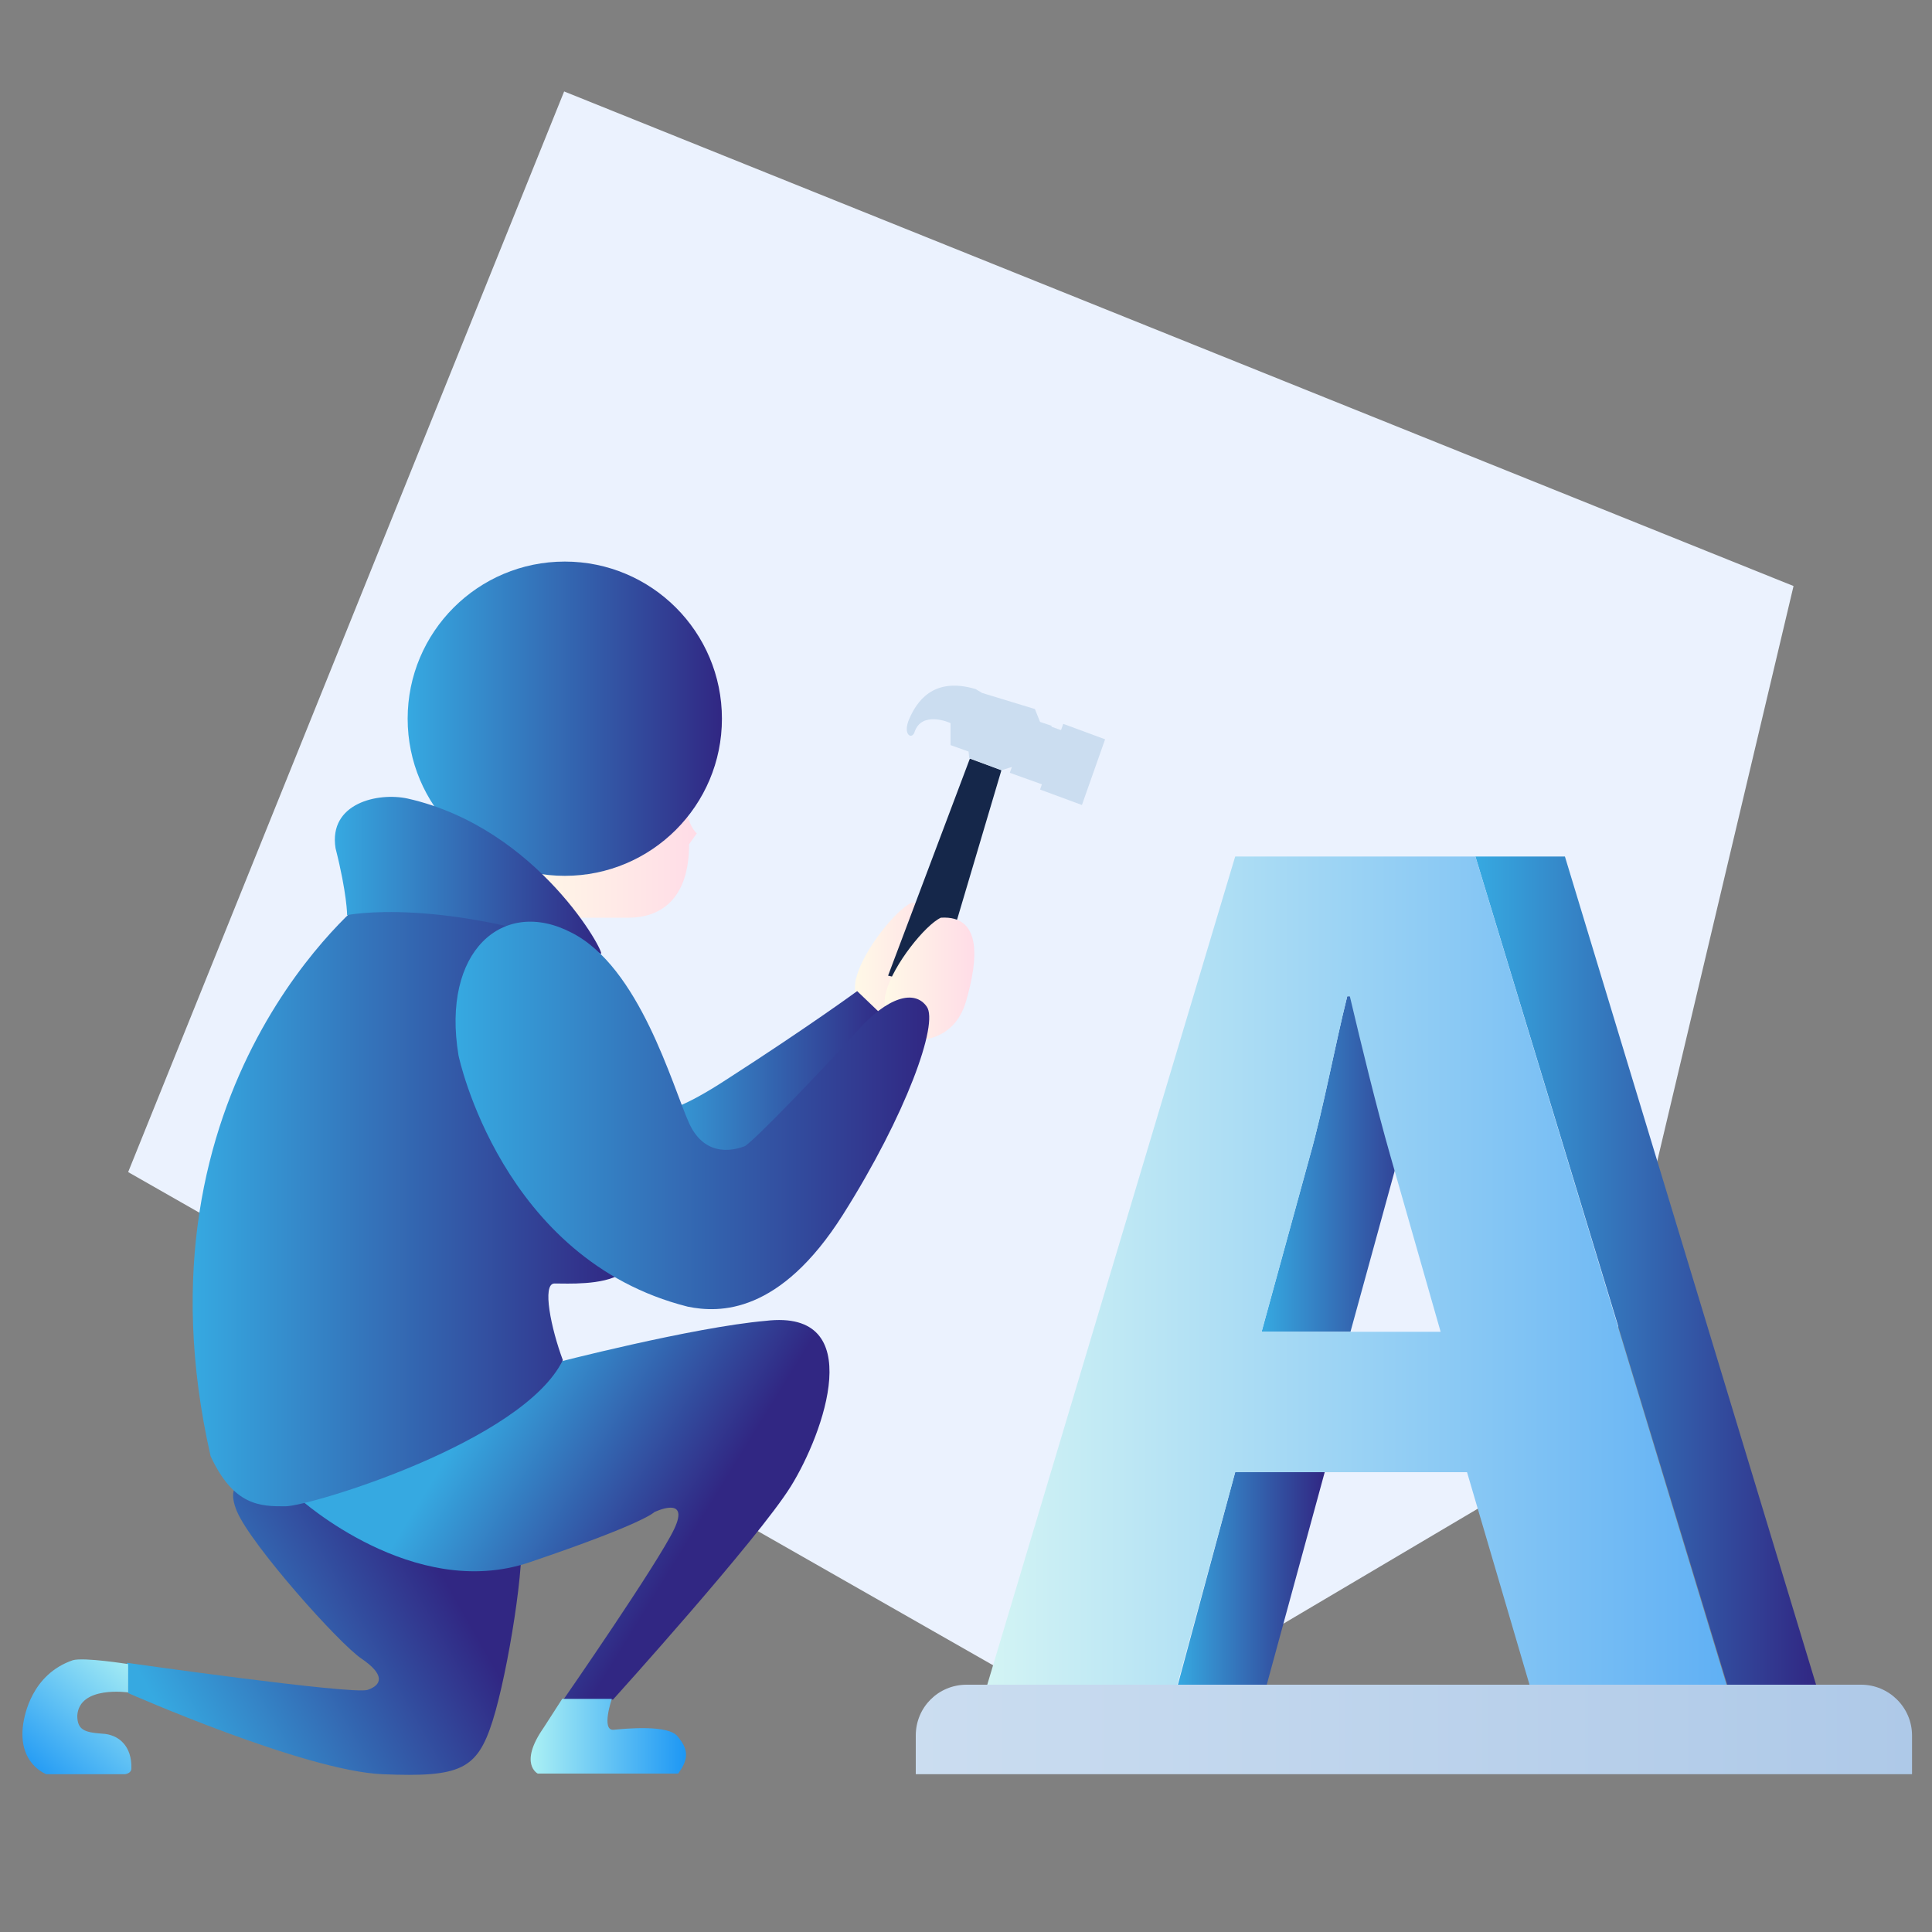 <?xml version="1.0" encoding="utf-8"?>
<!-- Generator: Adobe Illustrator 18.0.0, SVG Export Plug-In . SVG Version: 6.00 Build 0)  -->
<!DOCTYPE svg PUBLIC "-//W3C//DTD SVG 1.1//EN" "http://www.w3.org/Graphics/SVG/1.1/DTD/svg11.dtd">
<svg version="1.1" id="Camada_1" xmlns="http://www.w3.org/2000/svg" xmlns:xlink="http://www.w3.org/1999/xlink" x="0px" y="0px"
	 viewBox="0 0 300 300" enable-background="new 0 0 300 300" xml:space="preserve">
<rect x="0" y="0" width="300" height="300" fill="#808080" stroke="none"/>
<polygon fill="#EBF2FE" points="171.6,268.5 19.9,182 87.6,14.2 278.5,91 247,223.9 "/>
<circle fill="#EBF2FE" cx="399.4" cy="-173.3" r="124"/>
<path fill="none" stroke="#FFFFFF" stroke-width="1.435" stroke-miterlimit="10" d="M-229.7,263.5"/>
<path fill="none" stroke="#FFFFFF" stroke-width="1.435" stroke-miterlimit="10" d="M-171.5,263.5"/>
<path fill="none" stroke="#FFFFFF" stroke-width="1.435" stroke-miterlimit="10" d="M-229.7,270.1"/>
<path fill="none" stroke="#FFFFFF" stroke-width="1.435" stroke-miterlimit="10" d="M-171.5,270.1"/>
<path fill="none" stroke="#FFFFFF" stroke-width="1.435" stroke-miterlimit="10" d="M-229.7,276.7"/>
<path fill="none" stroke="#FFFFFF" stroke-width="1.435" stroke-miterlimit="10" d="M-171.5,276.7"/>
<ellipse fill="#EBF2FE" cx="-256.3" cy="137.3" rx="122" ry="123.8"/>
<g>
	<g>
		<defs>
			<ellipse id="SVGID_1_" cx="-256.3" cy="138" rx="119.4" ry="121.2"/>
		</defs>
		<clipPath id="SVGID_2_">
			<use xlink:href="#SVGID_1_"  overflow="visible"/>
		</clipPath>
		<g clip-path="url(#SVGID_2_)">
			
				<linearGradient id="SVGID_3_" gradientUnits="userSpaceOnUse" x1="3241.96" y1="-105.772" x2="3289.092" y2="-105.772" gradientTransform="matrix(-0.375 0 0 -0.375 1044.915 112.5)">
				<stop  offset="0" style="stop-color:#FFF9E7"/>
				<stop  offset="1" style="stop-color:#FFDCE7"/>
			</linearGradient>
			<path fill="url(#SVGID_3_)" d="M-179.8,163.4c0,0,7.4,0.7,9-9.6c0-3.6-1.3-10-6.6-8.2c-1.3,0.5-1.3,0.5-1.3,0.5s1.2-5.1,0.4-5.4
				c-0.8-0.3-1.7-0.6-3,1.5c-1.3,2.1-4.9,8.1-5.4,8.9c-0.6,0.8-1.9,4.2-1.8,7.5C-188.3,162-184.9,165.1-179.8,163.4z"/>
			
				<linearGradient id="SVGID_4_" gradientUnits="userSpaceOnUse" x1="3515.046" y1="-0.9" x2="3572.84" y2="-0.9" gradientTransform="matrix(-0.375 0 0 -0.375 1044.915 112.5)">
				<stop  offset="0" style="stop-color:#FFF9E7"/>
				<stop  offset="1" style="stop-color:#FFDCE7"/>
			</linearGradient>
			<path fill="url(#SVGID_4_)" d="M-294.9,112.2c0,0,13.3-6,14.3-15.6c3.2,6.4,3.2,6.4,3.2,6.4s3.6,16.3,4.2,16.5
				c0.5,0.2-5,9.6-5,9.6L-294.9,112.2z"/>
			
				<linearGradient id="SVGID_5_" gradientUnits="userSpaceOnUse" x1="3378.715" y1="-149.617" x2="3634.122" y2="-149.617" gradientTransform="matrix(-0.375 0 0 -0.375 1044.915 112.5)">
				<stop  offset="0" style="stop-color:#36A9E1"/>
				<stop  offset="1" style="stop-color:#312783"/>
			</linearGradient>
			<path fill="url(#SVGID_5_)" d="M-274.7,127.1c0,0-8.4-9.8-9.8-15.9c-1.2-4.2,0-6.8,0-6.8s-20.6,6.8-32,41.8
				c-5.5,20.2,7,71.5,10.2,77.6c10,3.7,36.9,13.7,79.7,6.5c9.8-19.9,4.6-93.6-25.8-109.2C-257.2,125.9-260.8,130.5-274.7,127.1z"/>
			
				<linearGradient id="SVGID_6_" gradientUnits="userSpaceOnUse" x1="3485.552" y1="-445.761" x2="3609.24" y2="-445.761" gradientTransform="matrix(-0.375 0 0 -0.375 1044.915 112.5)">
				<stop  offset="0" style="stop-color:#36A9E1"/>
				<stop  offset="1" style="stop-color:#312783"/>
			</linearGradient>
			<path fill="url(#SVGID_6_)" d="M-291.9,300.8c0,0-3.4-51-12.4-66.1c-2-10.8-4.2-17.3-4.2-17.3s16.5,10.1,35.2,10.1
				c6.5,13.9,27,38.2-12.6,113.1c-4.9,2.9-7.8,0-7.8,0S-291.3,309-291.9,300.8z"/>
			
				<linearGradient id="SVGID_7_" gradientUnits="userSpaceOnUse" x1="3379.37" y1="-150.606" x2="3502.779" y2="-150.606" gradientTransform="matrix(-0.371 5.572500e-02 -5.572500e-02 -0.371 1027.604 29.905)">
				<stop  offset="0" style="stop-color:#36A9E1"/>
				<stop  offset="1" style="stop-color:#312783"/>
			</linearGradient>
			<path fill="url(#SVGID_7_)" d="M-243.6,299.4c0,0-10.8-49.9-21.9-63.5c-3.5-10.4-6.7-16.5-6.7-16.5s17.7,7.5,36.3,4.7
				c8.5,12.8,32.3,33.7,4.1,113.8c-4.4,3.6-7.8,1.2-7.8,1.2S-241.7,307.4-243.6,299.4z"/>
			
				<linearGradient id="SVGID_8_" gradientUnits="userSpaceOnUse" x1="3491.53" y1="77.034" x2="3607.226" y2="63.946" gradientTransform="matrix(-0.375 0 0 -0.375 1044.915 112.5)">
				<stop  offset="0" style="stop-color:#36A9E1"/>
				<stop  offset="1" style="stop-color:#312783"/>
			</linearGradient>
			<path fill="url(#SVGID_8_)" d="M-280.6,100c0,0-0.9-2.6-5-7.7c-4.1-5.1-9.4-7.5-4-13.8c5.4-6.3,18.6-14,32.8-2.2
				c1.3,1.4,1.1,8.5-4.1,8.4C-266.1,84.4-278.2,82.5-280.6,100z"/>
			
				<linearGradient id="SVGID_9_" gradientUnits="userSpaceOnUse" x1="3465.067" y1="70.814" x2="3545.04" y2="70.814" gradientTransform="matrix(-0.375 0 0 -0.375 1044.915 112.5)">
				<stop  offset="0" style="stop-color:#ABF0F4"/>
				<stop  offset="1" style="stop-color:#1D97F4"/>
			</linearGradient>
			<path fill="url(#SVGID_9_)" d="M-258.1,95.6c0,0,7.2-13.5,1.3-21.4c-4.1-3.3-6.2-3.3-6.2-3.3s-21-4.1-21.5,24.7
				c2.1,3.2,2.8,4.4,2.8,4.4S-266.1,104.9-258.1,95.6z"/>
			
				<linearGradient id="SVGID_10_" gradientUnits="userSpaceOnUse" x1="3269.939" y1="-105.842" x2="3443.44" y2="-105.842" gradientTransform="matrix(-0.375 0 0 -0.375 1044.915 112.5)">
				<stop  offset="0" style="stop-color:#36A9E1"/>
				<stop  offset="1" style="stop-color:#312783"/>
			</linearGradient>
			<path fill="url(#SVGID_10_)" d="M-187.8,154.5c0,0-19.1,12.6-40.3-11.4c-3.2-4.5-8.9-16.7-18.3-19.4c2.7,9,12.7,43.9,11.5,54.1
				c0,6,31.8,3.4,53.6-14.4C-181.3,163.4-188.3,164.7-187.8,154.5z"/>
			
				<linearGradient id="SVGID_11_" gradientUnits="userSpaceOnUse" x1="3512.04" y1="-132.573" x2="3652.797" y2="-132.573" gradientTransform="matrix(-0.375 0 0 -0.375 1044.915 112.5)">
				<stop  offset="0" style="stop-color:#36A9E1"/>
				<stop  offset="1" style="stop-color:#312783"/>
			</linearGradient>
			<path fill="url(#SVGID_11_)" d="M-273.3,171.4c0,0-10.9,29.6-29.1,32.7c-18.3,3-21.9-0.8-22.4-10.4c-0.5-9.6,0-45.8,16.1-68.3
				c6.2-6.4,22-11.9,26.9,7.4c0,0,2.7,10.5-3.4,19.5c-6.1,9-12.1,20.1-12.1,20.1s9.9-13.6,12-15.4c5.4-4.8,13.2-3.6,13.2-3.6
				S-284.4,162.9-273.3,171.4z"/>
			
				<linearGradient id="SVGID_12_" gradientUnits="userSpaceOnUse" x1="3477.34" y1="45.25" x2="3528.46" y2="45.25" gradientTransform="matrix(-0.375 0 0 -0.375 1044.915 112.5)">
				<stop  offset="0" style="stop-color:#FFF9E7"/>
				<stop  offset="1" style="stop-color:#FFDCE7"/>
			</linearGradient>
			<path fill="url(#SVGID_12_)" d="M-259.1,87.5c0,0-0.6,10.9,0,13.9c-10.1,4-14,4.1-14,4.1l-4.9-4.2c0,0-0.9-7.2,0.3-10.5
				c1.3-3.3,3.9-5.2,3.9-5.2S-268.5,88.4-259.1,87.5z"/>
			
				<linearGradient id="SVGID_13_" gradientUnits="userSpaceOnUse" x1="3462.596" y1="64.875" x2="3533.04" y2="64.875" gradientTransform="matrix(-0.375 0 0 -0.375 1044.915 112.5)">
				<stop  offset="0" style="stop-color:#36A9E1"/>
				<stop  offset="1" style="stop-color:#312783"/>
			</linearGradient>
			<path fill="url(#SVGID_13_)" d="M-257.6,87.5c0,0,4.6-1.6,4-6.1c-0.6-4.5-4-5.3-8.1-5s-17.7,5.3-18.2,23.6c1-2.6,1.7-7.4,3.4-9.2
				c1.8-1.8,2.6-4.9,2.7-5.7C-272.4,85.6-269.3,90.7-257.6,87.5z"/>
			
				<linearGradient id="SVGID_14_" gradientUnits="userSpaceOnUse" x1="3429.44" y1="-6.589" x2="3534.742" y2="-6.589" gradientTransform="matrix(-0.375 0 0 -0.375 1044.915 112.5)">
				<stop  offset="0" style="stop-color:#36A9E1"/>
				<stop  offset="1" style="stop-color:#312783"/>
			</linearGradient>
			<path fill="url(#SVGID_14_)" d="M-278.6,92.2c0,0-6.9,27.9,4.9,39.8c8.6,6,32,11.7,32.6-8.4c-1.4-3.6-6.7-5.5-9.8-8.7
				c-3.1-3.2-7-8.2-7.8-16.3c-0.3-1.2-1.8-0.9-2.7,0.6c-1.3,0.3-1.9,0.1-3.7-0.9c-1.8-1-4-1.9-5.8,0.3c-1.8,2.1-1.5,4.4-4.2,2.6
				S-278.6,94.5-278.6,92.2z"/>
		</g>
	</g>
</g>
<g>
	
		<linearGradient id="SVGID_15_" gradientUnits="userSpaceOnUse" x1="3345.24" y1="-298.6" x2="3565.84" y2="-298.6" gradientTransform="matrix(-0.375 0 0 -0.375 1044.915 112.5)">
		<stop  offset="0" style="stop-color:#D3F4F4"/>
		<stop  offset="1" style="stop-color:#60B0F4"/>
	</linearGradient>
	<path fill="url(#SVGID_15_)" d="M-278,278.8h68.5V170.1h-82.7v94.5C-292.2,272.5-285.9,278.8-278,278.8z"/>
	
		<linearGradient id="SVGID_16_" gradientUnits="userSpaceOnUse" x1="3461.718" y1="-474.809" x2="3332.77" y2="-378.885" gradientTransform="matrix(-0.375 0 0 -0.375 1044.915 112.5)">
		<stop  offset="0" style="stop-color:#60B0F4"/>
		<stop  offset="1" style="stop-color:#D3F4F4"/>
	</linearGradient>
	<path fill="url(#SVGID_16_)" d="M-278.1,278.8h82c8,0,14.5-6.6,14.5-14.7l0,0c0-0.5-0.4-0.8-0.8-0.8h-80.3c-0.3,0-0.5,0.2-0.5,0.5
		C-263.7,266.4-267.2,279.8-278.1,278.8z"/>
	
		<linearGradient id="SVGID_17_" gradientUnits="userSpaceOnUse" x1="3327.64" y1="-145.55" x2="3580.342" y2="-145.55" gradientTransform="matrix(-0.375 0 0 -0.375 1044.915 112.5)">
		<stop  offset="0" style="stop-color:#36A9E1"/>
		<stop  offset="1" style="stop-color:#312783"/>
	</linearGradient>
	<path fill="url(#SVGID_17_)" d="M-294.7,170.1h88.8c1.7,0,3-1.4,3-3v0c0-1.6-1.3-3-3-3h-88.8c-1.6,0-3,1.4-3,3v0
		C-297.8,168.8-296.4,170.1-294.7,170.1z"/>
	
		<linearGradient id="SVGID_18_" gradientUnits="userSpaceOnUse" x1="3485.773" y1="-133.071" x2="3530.783" y2="-133.071" gradientTransform="matrix(-0.375 0 0 -0.375 1044.915 112.5)">
		<stop  offset="0" style="stop-color:#FFF9E7"/>
		<stop  offset="1" style="stop-color:#FFDCE7"/>
	</linearGradient>
	<path fill="url(#SVGID_18_)" d="M-277.8,156.4c0,0,3.6-4.7,8.3-2.5c4.7,2.2,8.5,4.9,6.8,13.2c-1.6,4.1-2,5.2-2.5,3.8
		c-0.6-1.4-0.8-4.2-1.5-5.1c-0.7-0.9-12.2,0.6-12.4-2.8C-279.3,159.5-277.8,156.4-277.8,156.4z"/>
</g>
<line fill="none" stroke="#FFFFFF" stroke-width="1.338" stroke-miterlimit="10" x1="-223.2" y1="245.5" x2="-277.5" y2="245.5"/>
<g>
	
		<line opacity="0.5" fill="none" stroke="#FFFFFF" stroke-width="1.343" stroke-miterlimit="10" enable-background="new    " x1="-271.4" y1="190.2" x2="-271.4" y2="245.8"/>
	
		<line opacity="0.5" fill="none" stroke="#FFFFFF" stroke-width="1.343" stroke-miterlimit="10" enable-background="new    " x1="-265.4" y1="190.2" x2="-265.4" y2="245.8"/>
	
		<line opacity="0.5" fill="none" stroke="#FFFFFF" stroke-width="1.343" stroke-miterlimit="10" enable-background="new    " x1="-277.5" y1="190.2" x2="-277.5" y2="245.8"/>
	
		<line opacity="0.5" fill="none" stroke="#FFFFFF" stroke-width="1.343" stroke-miterlimit="10" enable-background="new    " x1="-259.4" y1="190.2" x2="-259.4" y2="245.8"/>
	
		<line opacity="0.5" fill="none" stroke="#FFFFFF" stroke-width="1.343" stroke-miterlimit="10" enable-background="new    " x1="-253.3" y1="190.2" x2="-253.3" y2="245.8"/>
	
		<line opacity="0.5" fill="none" stroke="#FFFFFF" stroke-width="1.343" stroke-miterlimit="10" enable-background="new    " x1="-247.3" y1="190.2" x2="-247.3" y2="245.8"/>
	
		<line opacity="0.5" fill="none" stroke="#FFFFFF" stroke-width="1.343" stroke-miterlimit="10" enable-background="new    " x1="-241.3" y1="190.2" x2="-241.3" y2="245.8"/>
	
		<line opacity="0.5" fill="none" stroke="#FFFFFF" stroke-width="1.343" stroke-miterlimit="10" enable-background="new    " x1="-235.3" y1="190.2" x2="-235.3" y2="245.8"/>
	
		<line opacity="0.5" fill="none" stroke="#FFFFFF" stroke-width="1.343" stroke-miterlimit="10" enable-background="new    " x1="-229.3" y1="190.2" x2="-229.3" y2="245.8"/>
	
		<line opacity="0.5" fill="none" stroke="#FFFFFF" stroke-width="1.343" stroke-miterlimit="10" enable-background="new    " x1="-223.2" y1="190.2" x2="-223.2" y2="245.8"/>
	
		<line opacity="0.5" fill="none" stroke="#FFFFFF" stroke-width="1.338" stroke-miterlimit="10" enable-background="new    " x1="-223.2" y1="215" x2="-277.5" y2="215"/>
	
		<line opacity="0.5" fill="none" stroke="#FFFFFF" stroke-width="1.338" stroke-miterlimit="10" enable-background="new    " x1="-223.2" y1="221.1" x2="-277.5" y2="221.1"/>
	
		<line opacity="0.5" fill="none" stroke="#FFFFFF" stroke-width="1.338" stroke-miterlimit="10" enable-background="new    " x1="-223.2" y1="208.9" x2="-277.5" y2="208.9"/>
	
		<line opacity="0.5" fill="none" stroke="#FFFFFF" stroke-width="1.338" stroke-miterlimit="10" enable-background="new    " x1="-223.2" y1="202.8" x2="-277.5" y2="202.8"/>
	
		<line opacity="0.5" fill="none" stroke="#FFFFFF" stroke-width="1.338" stroke-miterlimit="10" enable-background="new    " x1="-223.2" y1="196.5" x2="-277.5" y2="196.5"/>
	<path opacity="0.5" fill="none" stroke="#FFFFFF" stroke-width="1.338" stroke-miterlimit="10" enable-background="new    " d="
		M-277.5,196.5"/>
	<path opacity="0.5" fill="none" stroke="#FFFFFF" stroke-width="1.338" stroke-miterlimit="10" enable-background="new    " d="
		M-223.2,196.5"/>
	
		<line opacity="0.5" fill="none" stroke="#FFFFFF" stroke-width="1.338" stroke-miterlimit="10" enable-background="new    " x1="-223.2" y1="190.2" x2="-277.5" y2="190.2"/>
	
		<line opacity="0.5" fill="none" stroke="#FFFFFF" stroke-width="1.338" stroke-miterlimit="10" enable-background="new    " x1="-223.2" y1="227.2" x2="-277.5" y2="227.2"/>
	
		<line opacity="0.5" fill="none" stroke="#FFFFFF" stroke-width="1.338" stroke-miterlimit="10" enable-background="new    " x1="-223.2" y1="233.3" x2="-277.5" y2="233.3"/>
	
		<line opacity="0.5" fill="none" stroke="#FFFFFF" stroke-width="1.338" stroke-miterlimit="10" enable-background="new    " x1="-223.2" y1="239.4" x2="-277.5" y2="239.4"/>
	<g opacity="0.5">
		
			<polygon opacity="0.6" fill="none" stroke="#FFFFFF" stroke-width="4.72" stroke-miterlimit="10" enable-background="new    " points="
			-271.4,239.4 -259.4,196.5 -241.3,196.7 -229.3,239.4 -241.3,239.4 -247.3,221.1 -253.3,221.1 -259.4,239.4 		"/>
		
			<polygon opacity="0.6" fill="none" stroke="#FFFFFF" stroke-width="4.72" stroke-miterlimit="10" enable-background="new    " points="
			-253.3,215 -252.6,208.9 -248.1,208.9 -247.3,215 		"/>
	</g>
</g>
<g>
	
		<line opacity="0.5" fill="none" stroke="#FFFFFF" stroke-width="1.343" stroke-miterlimit="10" enable-background="new    " x1="-271.4" y1="190.2" x2="-271.4" y2="245.8"/>
	
		<line opacity="0.5" fill="none" stroke="#FFFFFF" stroke-width="1.343" stroke-miterlimit="10" enable-background="new    " x1="-265.4" y1="190.2" x2="-265.4" y2="245.8"/>
	
		<line opacity="0.5" fill="none" stroke="#FFFFFF" stroke-width="1.343" stroke-miterlimit="10" enable-background="new    " x1="-277.5" y1="190.2" x2="-277.5" y2="245.8"/>
	
		<line opacity="0.5" fill="none" stroke="#FFFFFF" stroke-width="1.343" stroke-miterlimit="10" enable-background="new    " x1="-259.4" y1="190.2" x2="-259.4" y2="245.8"/>
	
		<line opacity="0.5" fill="none" stroke="#FFFFFF" stroke-width="1.343" stroke-miterlimit="10" enable-background="new    " x1="-253.3" y1="190.2" x2="-253.3" y2="245.8"/>
	
		<line opacity="0.5" fill="none" stroke="#FFFFFF" stroke-width="1.343" stroke-miterlimit="10" enable-background="new    " x1="-247.3" y1="190.2" x2="-247.3" y2="245.8"/>
	
		<line opacity="0.5" fill="none" stroke="#FFFFFF" stroke-width="1.343" stroke-miterlimit="10" enable-background="new    " x1="-241.3" y1="190.2" x2="-241.3" y2="245.8"/>
	
		<line opacity="0.5" fill="none" stroke="#FFFFFF" stroke-width="1.343" stroke-miterlimit="10" enable-background="new    " x1="-235.3" y1="190.2" x2="-235.3" y2="245.8"/>
	
		<line opacity="0.5" fill="none" stroke="#FFFFFF" stroke-width="1.343" stroke-miterlimit="10" enable-background="new    " x1="-229.3" y1="190.2" x2="-229.3" y2="245.8"/>
	
		<line opacity="0.5" fill="none" stroke="#FFFFFF" stroke-width="1.343" stroke-miterlimit="10" enable-background="new    " x1="-223.2" y1="190.2" x2="-223.2" y2="245.8"/>
	
		<line opacity="0.5" fill="none" stroke="#FFFFFF" stroke-width="1.338" stroke-miterlimit="10" enable-background="new    " x1="-223.2" y1="215" x2="-277.5" y2="215"/>
	
		<line opacity="0.5" fill="none" stroke="#FFFFFF" stroke-width="1.338" stroke-miterlimit="10" enable-background="new    " x1="-223.2" y1="221.1" x2="-277.5" y2="221.1"/>
	
		<line opacity="0.5" fill="none" stroke="#FFFFFF" stroke-width="1.338" stroke-miterlimit="10" enable-background="new    " x1="-223.2" y1="208.9" x2="-277.5" y2="208.9"/>
	
		<line opacity="0.5" fill="none" stroke="#FFFFFF" stroke-width="1.338" stroke-miterlimit="10" enable-background="new    " x1="-223.2" y1="202.8" x2="-277.5" y2="202.8"/>
	
		<line opacity="0.5" fill="none" stroke="#FFFFFF" stroke-width="1.338" stroke-miterlimit="10" enable-background="new    " x1="-223.2" y1="196.5" x2="-277.5" y2="196.5"/>
	<path opacity="0.5" fill="none" stroke="#FFFFFF" stroke-width="1.338" stroke-miterlimit="10" enable-background="new    " d="
		M-277.5,196.5"/>
	<path opacity="0.5" fill="none" stroke="#FFFFFF" stroke-width="1.338" stroke-miterlimit="10" enable-background="new    " d="
		M-223.2,196.5"/>
	
		<line opacity="0.5" fill="none" stroke="#FFFFFF" stroke-width="1.338" stroke-miterlimit="10" enable-background="new    " x1="-223.2" y1="190.2" x2="-277.5" y2="190.2"/>
	
		<line opacity="0.5" fill="none" stroke="#FFFFFF" stroke-width="1.338" stroke-miterlimit="10" enable-background="new    " x1="-223.2" y1="227.2" x2="-277.5" y2="227.2"/>
	
		<line opacity="0.5" fill="none" stroke="#FFFFFF" stroke-width="1.338" stroke-miterlimit="10" enable-background="new    " x1="-223.2" y1="233.3" x2="-277.5" y2="233.3"/>
	
		<line opacity="0.5" fill="none" stroke="#FFFFFF" stroke-width="1.338" stroke-miterlimit="10" enable-background="new    " x1="-223.2" y1="239.4" x2="-277.5" y2="239.4"/>
	<g opacity="0.5">
		
			<polygon opacity="0.6" fill="none" stroke="#FFFFFF" stroke-width="4.72" stroke-miterlimit="10" enable-background="new    " points="
			-271.4,239.4 -259.4,196.5 -241.3,196.7 -229.3,239.4 -241.3,239.4 -247.3,221.1 -253.3,221.1 -259.4,239.4 		"/>
		
			<polygon opacity="0.6" fill="none" stroke="#FFFFFF" stroke-width="4.72" stroke-miterlimit="10" enable-background="new    " points="
			-253.3,215 -252.6,208.9 -248.1,208.9 -247.3,215 		"/>
	</g>
</g>
<path fill="#EBF2FE" d="M-584.7,14.2c67.4,0,122,54.6,122,122s-54.6,122-122,122s-122-54.6-122-122S-652.1,14.2-584.7,14.2"/>
<linearGradient id="SVGID_19_" gradientUnits="userSpaceOnUse" x1="-1712.2" y1="-149.5" x2="-1255.6" y2="-149.5" gradientTransform="matrix(0.375 0 0 -0.375 0 112.5)">
	<stop  offset="0" style="stop-color:#36A9E1"/>
	<stop  offset="1" style="stop-color:#312783"/>
</linearGradient>
<path fill="url(#SVGID_19_)" d="M-642.1,164.9h168.3c1.7,0,3,1.3,3,3v1.3c0,1.7-1.3,3-3,3h-168.3V164.9z"/>
<linearGradient id="SVGID_20_" gradientUnits="userSpaceOnUse" x1="-1526.3" y1="-124.25" x2="-1496.669" y2="-124.25" gradientTransform="matrix(0.375 0 0 -0.375 0 112.5)">
	<stop  offset="0" style="stop-color:#FFF9E7"/>
	<stop  offset="1" style="stop-color:#FFDCE7"/>
</linearGradient>
<path fill="url(#SVGID_20_)" d="M-572.4,161.2c0.2-0.5,1-0.9,1.8-3c0.8-2.1,3.5-6.6,4.8-6.6s1.9,1.9,1.8,2.9c-0.2,1,0.4,1.1,0.8,1.9
	s0.4,1.2,0.7,1.5c0.3,0.3,1.5,1.3,1.2,2.5c-0.3,1.1-3.3,5-8.8,6.1C-572,164-572.4,161.2-572.4,161.2z"/>
<linearGradient id="SVGID_21_" gradientUnits="userSpaceOnUse" x1="-1448" y1="-114.25" x2="-1375" y2="-114.25" gradientTransform="matrix(0.375 0 0 -0.375 0 112.5)">
	<stop  offset="0" style="stop-color:#CBDDF0"/>
	<stop  offset="1" style="stop-color:#AEC9E8"/>
</linearGradient>
<path fill="url(#SVGID_21_)" d="M-520.1,164.9H-543v-19.2h27.4v14.7C-515.6,162.9-517.6,164.9-520.1,164.9z"/>
<g>
	
		<linearGradient id="SVGID_22_" gradientUnits="userSpaceOnUse" x1="-1450.407" y1="-297.015" x2="-1312.249" y2="-297.015" gradientTransform="matrix(0.375 0 0 -0.375 0 112.5)">
		<stop  offset="0" style="stop-color:#CBDDF0"/>
		<stop  offset="1" style="stop-color:#AEC9E8"/>
	</linearGradient>
	<path fill="url(#SVGID_22_)" d="M-495.4,276.2h-39.1c-0.2,0-0.3,0-0.4,0c-0.5-0.1-5.2-0.9-7.7-5.4c-2.1-4-1.5-9.3,1.7-15.9
		c7.4-14.7,31.9-62.1,32.2-62.6c0.1-0.1,0.1-0.2,0.2-0.3c2.6-3.8,4.5-9.5,3.1-11.9c-0.9-1.6-3.7-1.8-5.9-1.7c0,0-0.1,0-0.2,0h-28.7
		c-1.8,0-3.3-1.5-3.3-3.3c0-1.8,1.5-3.3,3.3-3.3h28.6c7.3-0.3,10.6,2.6,12,5.1c3.1,5.6,0.2,13.6-3.3,18.8
		c-1.7,3.2-24.9,48.1-32,62.3c-2.2,4.4-2.8,7.8-1.8,9.7c0.7,1.3,2,1.7,2.5,1.8h38.8c1.8,0,3.3,1.5,3.3,3.3
		C-492.1,274.7-493.6,276.2-495.4,276.2z"/>
</g>
<g>
	
		<linearGradient id="SVGID_23_" gradientUnits="userSpaceOnUse" x1="-1656.207" y1="-297.015" x2="-1518.051" y2="-297.015" gradientTransform="matrix(0.375 0 0 -0.375 0 112.5)">
		<stop  offset="0" style="stop-color:#CBDDF0"/>
		<stop  offset="1" style="stop-color:#AEC9E8"/>
	</linearGradient>
	<path fill="url(#SVGID_23_)" d="M-572.6,276.2h-39.1c-0.1,0-0.3,0-0.4,0c-0.5-0.1-5.2-0.9-7.7-5.4c-2.1-4-1.5-9.3,1.7-15.9
		c7.4-14.7,31.9-62.1,32.2-62.6c0.1-0.1,0.1-0.2,0.2-0.3c2.6-3.8,4.5-9.5,3.2-11.9c-0.9-1.6-3.7-1.8-5.9-1.7c0,0-0.1,0-0.2,0h-28.7
		c-1.8,0-3.3-1.5-3.3-3.3c0-1.8,1.5-3.3,3.3-3.3h28.6c7.3-0.3,10.6,2.6,12,5.1c3.1,5.6,0.2,13.6-3.3,18.8
		c-1.7,3.2-24.9,48.1-32,62.3c-2.2,4.4-2.8,7.8-1.8,9.7c0.7,1.3,2,1.7,2.5,1.8h38.8c1.8,0,3.3,1.5,3.3,3.3
		C-569.2,274.7-570.8,276.2-572.6,276.2z"/>
</g>
<linearGradient id="SVGID_24_" gradientUnits="userSpaceOnUse" x1="-1792" y1="-377.85" x2="-1620.7" y2="-377.85" gradientTransform="matrix(0.375 0 0 -0.375 0 112.5)">
	<stop  offset="0" style="stop-color:#CBDDF0"/>
	<stop  offset="1" style="stop-color:#AEC9E8"/>
</linearGradient>
<path fill="url(#SVGID_24_)" d="M-672,275.8v-2.8l24.1-4c2.1-0.3,3.6-2.1,3.6-4.2v-32.3h6.1v32.2c0,2.1,1.6,3.9,3.7,4.2l26.7,3.3
	v3.6H-672z"/>
<linearGradient id="SVGID_25_" gradientUnits="userSpaceOnUse" x1="-1609.598" y1="-415.955" x2="-1564.602" y2="-415.955" gradientTransform="matrix(0.375 0 0 -0.375 0 112.5)">
	<stop  offset="0" style="stop-color:#ABF0F4"/>
	<stop  offset="1" style="stop-color:#1D97F4"/>
</linearGradient>
<path fill="url(#SVGID_25_)" d="M-587.1,275.7c-0.1,0.3-14.7,0-14.7,0s-2-0.3-1.8-4.1c0.2-3.8,0-9.3,0-9.3l3.4-1.2
	c0,0,0.8,0.9,1.3,3c0.5,2.1,2.1,5.2,5,5.1C-590.9,269.1-585.2,269.7-587.1,275.7z"/>
<linearGradient id="SVGID_26_" gradientUnits="userSpaceOnUse" x1="-1508.62" y1="-415.955" x2="-1463.624" y2="-415.955" gradientTransform="matrix(0.375 0 0 -0.375 0 112.5)">
	<stop  offset="0" style="stop-color:#ABF0F4"/>
	<stop  offset="1" style="stop-color:#1D97F4"/>
</linearGradient>
<path fill="url(#SVGID_26_)" d="M-549.2,275.7c-0.1,0.3-14.7,0-14.7,0s-2-0.3-1.8-4.1c0.2-3.8,0-9.3,0-9.3l3.4-1.2
	c0,0,0.8,0.9,1.3,3c0.5,2.1,2.1,5.2,5,5.1C-553,269.1-547.3,269.7-549.2,275.7z"/>
<linearGradient id="SVGID_27_" gradientUnits="userSpaceOnUse" x1="-1610.4" y1="-343.55" x2="-1550.8" y2="-343.55" gradientTransform="matrix(0.375 0 0 -0.375 0 112.5)">
	<stop  offset="0" style="stop-color:#36A9E1"/>
	<stop  offset="1" style="stop-color:#312783"/>
</linearGradient>
<polygon fill="url(#SVGID_27_)" points="-581.6,222.7 -598.9,262.4 -603.9,262.4 -596.4,220.3 "/>
<linearGradient id="SVGID_28_" gradientUnits="userSpaceOnUse" x1="-1690.878" y1="-311.25" x2="-1496.6" y2="-311.25" gradientTransform="matrix(0.375 0 0 -0.375 0 112.5)">
	<stop  offset="0" style="stop-color:#36A9E1"/>
	<stop  offset="1" style="stop-color:#312783"/>
</linearGradient>
<path fill="url(#SVGID_28_)" d="M-620.8,196l37.1,14.2c0,0,13.4,2.6,17.7,22.5c0,0,4.7,18.5,4.8,29.6c-4.7,0-4.7,0-4.7,0l-16.4-36.7
	c0,0-39.7-0.4-48.3-2.1C-633.9,216.5-639.7,206.1-620.8,196z"/>
<linearGradient id="SVGID_29_" gradientUnits="userSpaceOnUse" x1="-1675.464" y1="6.3" x2="-1634.587" y2="6.3" gradientTransform="matrix(0.375 0 0 -0.375 0 112.5)">
	<stop  offset="0" style="stop-color:#FFF9E7"/>
	<stop  offset="1" style="stop-color:#FFDCE7"/>
</linearGradient>
<ellipse fill="url(#SVGID_29_)" cx="-620.6" cy="110.1" rx="7.7" ry="9.9"/>
<linearGradient id="SVGID_30_" gradientUnits="userSpaceOnUse" x1="-1750.697" y1="-147.721" x2="-1518.211" y2="-147.721" gradientTransform="matrix(0.375 0 0 -0.375 0 112.5)">
	<stop  offset="0" style="stop-color:#ABF0F4"/>
	<stop  offset="1" style="stop-color:#1D97F4"/>
</linearGradient>
<path fill="url(#SVGID_30_)" d="M-634.3,210.2c0,0,8.9,0.6,17.1-12.6c0-4.8-3.4-27.7,9-36.1c0,0,10.1,13.4,20.7,12.2
	c10.6-1.2,17.1-6,17.1-6s2.4-3.1,0-4.9c-1.8-1.2-1.8-1.2-1.8-1.2s-8.3,4.6-14.8,2.2c-6.5-2.3-10.6-8.7-12.2-14.2
	c-1.6-5.5-9.3-18.7-16.3-21.9c0,0-24.3-7-35.2,4.2c-7.3,22.7-9.5,60.4,3.9,78.3C-639,210.2-634.3,210.2-634.3,210.2z"/>
<g>
	
		<linearGradient id="SVGID_31_" gradientUnits="userSpaceOnUse" x1="-1562.9" y1="13.95" x2="-1255.6" y2="13.95" gradientTransform="matrix(0.375 0 0 -0.375 0 112.5)">
		<stop  offset="0" style="stop-color:#36A9E1"/>
		<stop  offset="1" style="stop-color:#312783"/>
	</linearGradient>
	<path fill="url(#SVGID_31_)" d="M-586.1,138.5V82.4c0-3.5,2.8-6.3,6.3-6.3h102.6c3.5,0,6.3,2.8,6.3,6.3v56.1H-586.1z"/>
	
		<linearGradient id="SVGID_32_" gradientUnits="userSpaceOnUse" x1="-1400.61" y1="-98.153" x2="-1387.94" y2="-133.927" gradientTransform="matrix(0.375 0 0 -0.375 0 112.5)">
		<stop  offset="0" style="stop-color:#CBDDF0"/>
		<stop  offset="1" style="stop-color:#AEC9E8"/>
	</linearGradient>
	<path fill="url(#SVGID_32_)" d="M-470.8,136.8v5.6c0,3.5-2.8,6.3-6.3,6.3h-102.6c-3.5,0-6.3-2.8-6.3-6.3v-6L-470.8,136.8z"/>
	
		<linearGradient id="SVGID_33_" gradientUnits="userSpaceOnUse" x1="-1424.375" y1="-80.6" x2="-1412.078" y2="-80.6" gradientTransform="matrix(0.375 0 0 -0.375 0 112.5)">
		<stop  offset="0" style="stop-color:#36A9E1"/>
		<stop  offset="1" style="stop-color:#312783"/>
	</linearGradient>
	<circle fill="url(#SVGID_33_)" cx="-531.8" cy="142.7" r="2.3"/>
</g>
<linearGradient id="SVGID_34_" gradientUnits="userSpaceOnUse" x1="-1730.224" y1="-63.656" x2="-1620.594" y2="-63.656" gradientTransform="matrix(0.375 0 0 -0.375 0 112.5)">
	<stop  offset="0" style="stop-color:#36A9E1"/>
	<stop  offset="1" style="stop-color:#312783"/>
</linearGradient>
<path fill="url(#SVGID_34_)" d="M-633.2,190.4c0,0,12,3.3,14.8-3.6s3.3-10.4-1.9-16.5c-5.3-6.1-3.3-10.6,1.7-17.3s9.2-11.5,5-23.2
	c-4.2-11.7-6.4-16.8-0.8-22.1s10.4-14.2,2.5-20.1s-28.3-13.4-36.4,11.5c-1.4,6.4-1.1,21,8.7,39.1c9.8,18.1-3.6,35.5-2,42.8
	S-633.2,190.4-633.2,190.4z"/>
<line opacity="0.5" fill="none" stroke="#FFFFFF" stroke-width="1.032" stroke-miterlimit="10" enable-background="new    " x1="-510.2" y1="128.5" x2="-552.3" y2="128.5"/>
<g>
	
		<line opacity="0.5" fill="none" stroke="#FFFFFF" stroke-width="1.036" stroke-miterlimit="10" enable-background="new    " x1="-547.7" y1="86.1" x2="-547.7" y2="128.7"/>
	
		<line opacity="0.5" fill="none" stroke="#FFFFFF" stroke-width="1.036" stroke-miterlimit="10" enable-background="new    " x1="-543" y1="86.1" x2="-543" y2="128.7"/>
	
		<line opacity="0.5" fill="none" stroke="#FFFFFF" stroke-width="1.036" stroke-miterlimit="10" enable-background="new    " x1="-552.3" y1="86.1" x2="-552.3" y2="128.7"/>
	
		<line opacity="0.5" fill="none" stroke="#FFFFFF" stroke-width="1.036" stroke-miterlimit="10" enable-background="new    " x1="-538.3" y1="86.1" x2="-538.3" y2="128.7"/>
	
		<line opacity="0.5" fill="none" stroke="#FFFFFF" stroke-width="1.036" stroke-miterlimit="10" enable-background="new    " x1="-533.6" y1="86.1" x2="-533.6" y2="128.7"/>
	
		<line opacity="0.5" fill="none" stroke="#FFFFFF" stroke-width="1.036" stroke-miterlimit="10" enable-background="new    " x1="-528.9" y1="86.1" x2="-528.9" y2="128.7"/>
	
		<line opacity="0.5" fill="none" stroke="#FFFFFF" stroke-width="1.036" stroke-miterlimit="10" enable-background="new    " x1="-524.2" y1="86.1" x2="-524.2" y2="128.7"/>
	
		<line opacity="0.5" fill="none" stroke="#FFFFFF" stroke-width="1.036" stroke-miterlimit="10" enable-background="new    " x1="-519.6" y1="86.1" x2="-519.6" y2="128.7"/>
	
		<line opacity="0.5" fill="none" stroke="#FFFFFF" stroke-width="1.036" stroke-miterlimit="10" enable-background="new    " x1="-514.9" y1="86.1" x2="-514.9" y2="128.7"/>
	
		<line opacity="0.5" fill="none" stroke="#FFFFFF" stroke-width="1.036" stroke-miterlimit="10" enable-background="new    " x1="-510.2" y1="86.1" x2="-510.2" y2="128.7"/>
	
		<line opacity="0.5" fill="none" stroke="#FFFFFF" stroke-width="1.032" stroke-miterlimit="10" enable-background="new    " x1="-510.2" y1="105.1" x2="-552.3" y2="105.1"/>
	
		<line opacity="0.5" fill="none" stroke="#FFFFFF" stroke-width="1.032" stroke-miterlimit="10" enable-background="new    " x1="-510.2" y1="109.8" x2="-552.3" y2="109.8"/>
	
		<line opacity="0.5" fill="none" stroke="#FFFFFF" stroke-width="1.032" stroke-miterlimit="10" enable-background="new    " x1="-510.2" y1="100.5" x2="-552.3" y2="100.5"/>
	
		<line opacity="0.5" fill="none" stroke="#FFFFFF" stroke-width="1.032" stroke-miterlimit="10" enable-background="new    " x1="-510.2" y1="95.8" x2="-552.3" y2="95.8"/>
	
		<line opacity="0.5" fill="none" stroke="#FFFFFF" stroke-width="1.032" stroke-miterlimit="10" enable-background="new    " x1="-510.2" y1="91" x2="-552.3" y2="91"/>
	<path opacity="0.5" fill="none" stroke="#FFFFFF" stroke-width="1.032" stroke-miterlimit="10" enable-background="new    " d="
		M-552.3,91"/>
	<path opacity="0.5" fill="none" stroke="#FFFFFF" stroke-width="1.032" stroke-miterlimit="10" enable-background="new    " d="
		M-510.2,91"/>
	
		<line opacity="0.5" fill="none" stroke="#FFFFFF" stroke-width="1.032" stroke-miterlimit="10" enable-background="new    " x1="-510.2" y1="86.2" x2="-552.3" y2="86.2"/>
	
		<line opacity="0.5" fill="none" stroke="#FFFFFF" stroke-width="1.032" stroke-miterlimit="10" enable-background="new    " x1="-510.2" y1="114.5" x2="-552.3" y2="114.5"/>
	
		<line opacity="0.5" fill="none" stroke="#FFFFFF" stroke-width="1.032" stroke-miterlimit="10" enable-background="new    " x1="-510.2" y1="119.2" x2="-552.3" y2="119.2"/>
	
		<line opacity="0.5" fill="none" stroke="#FFFFFF" stroke-width="1.032" stroke-miterlimit="10" enable-background="new    " x1="-510.2" y1="123.9" x2="-552.3" y2="123.9"/>
	<g opacity="0.5">
		
			<polygon opacity="0.6" fill="none" stroke="#FFFFFF" stroke-width="3.641" stroke-miterlimit="10" enable-background="new    " points="
			-547.7,123.9 -538.3,91 -524.2,91.1 -514.9,123.9 -524.2,123.9 -528.9,109.8 -533.6,109.8 -538.3,123.9 		"/>
		
			<polygon opacity="0.6" fill="none" stroke="#FFFFFF" stroke-width="3.641" stroke-miterlimit="10" enable-background="new    " points="
			-533.6,105.1 -533.1,100.5 -529.5,100.5 -528.9,105.1 		"/>
	</g>
</g>
<linearGradient id="SVGID_35_" gradientUnits="userSpaceOnUse" x1="-1811.451" y1="-182.453" x2="-1574.387" y2="-182.453" gradientTransform="matrix(0.375 0 0 -0.375 0 112.5)">
	<stop  offset="0" style="stop-color:#36A9E1"/>
	<stop  offset="1" style="stop-color:#312783"/>
</linearGradient>
<path fill="url(#SVGID_35_)" d="M-665.6,127.8c0,0-15.7,28.2-13.5,95.4c0.1,2.4,0.9,4.8,2.4,6.7c3.7,4.6,9.6,8.2,20.1,8.2
	c13.1,0,57.2,0,57.2,0s8.4,0.3,8.8-5c0.4-5.3,0.6-8.9-5.6-8.9c-6.2-0.1-6.2,0-6.2,0h-19.6c0,0-16.3-3.3-10.2-66.2
	c0.8-11.5,3.1-29.4,3.1-29.4S-640.9,118.1-665.6,127.8z"/>
<g>
	
		<line opacity="0.5" fill="none" stroke="#FFFFFF" stroke-width="1.036" stroke-miterlimit="10" enable-background="new    " x1="-547.7" y1="86.1" x2="-547.7" y2="128.7"/>
	
		<line opacity="0.5" fill="none" stroke="#FFFFFF" stroke-width="1.036" stroke-miterlimit="10" enable-background="new    " x1="-543" y1="86.1" x2="-543" y2="128.7"/>
	
		<line opacity="0.5" fill="none" stroke="#FFFFFF" stroke-width="1.036" stroke-miterlimit="10" enable-background="new    " x1="-552.3" y1="86.1" x2="-552.3" y2="128.7"/>
	
		<line opacity="0.5" fill="none" stroke="#FFFFFF" stroke-width="1.036" stroke-miterlimit="10" enable-background="new    " x1="-538.3" y1="86.1" x2="-538.3" y2="128.7"/>
	
		<line opacity="0.5" fill="none" stroke="#FFFFFF" stroke-width="1.036" stroke-miterlimit="10" enable-background="new    " x1="-533.6" y1="86.1" x2="-533.6" y2="128.7"/>
	
		<line opacity="0.5" fill="none" stroke="#FFFFFF" stroke-width="1.036" stroke-miterlimit="10" enable-background="new    " x1="-528.9" y1="86.1" x2="-528.9" y2="128.7"/>
	
		<line opacity="0.5" fill="none" stroke="#FFFFFF" stroke-width="1.036" stroke-miterlimit="10" enable-background="new    " x1="-524.2" y1="86.1" x2="-524.2" y2="128.7"/>
	
		<line opacity="0.5" fill="none" stroke="#FFFFFF" stroke-width="1.036" stroke-miterlimit="10" enable-background="new    " x1="-519.6" y1="86.1" x2="-519.6" y2="128.7"/>
	
		<line opacity="0.5" fill="none" stroke="#FFFFFF" stroke-width="1.036" stroke-miterlimit="10" enable-background="new    " x1="-514.9" y1="86.1" x2="-514.9" y2="128.7"/>
	
		<line opacity="0.5" fill="none" stroke="#FFFFFF" stroke-width="1.036" stroke-miterlimit="10" enable-background="new    " x1="-510.2" y1="86.1" x2="-510.2" y2="128.7"/>
	
		<line opacity="0.5" fill="none" stroke="#FFFFFF" stroke-width="1.032" stroke-miterlimit="10" enable-background="new    " x1="-510.2" y1="105.1" x2="-552.3" y2="105.1"/>
	
		<line opacity="0.5" fill="none" stroke="#FFFFFF" stroke-width="1.032" stroke-miterlimit="10" enable-background="new    " x1="-510.2" y1="109.8" x2="-552.3" y2="109.8"/>
	
		<line opacity="0.5" fill="none" stroke="#FFFFFF" stroke-width="1.032" stroke-miterlimit="10" enable-background="new    " x1="-510.2" y1="100.5" x2="-552.3" y2="100.5"/>
	
		<line opacity="0.5" fill="none" stroke="#FFFFFF" stroke-width="1.032" stroke-miterlimit="10" enable-background="new    " x1="-510.2" y1="95.8" x2="-552.3" y2="95.8"/>
	
		<line opacity="0.5" fill="none" stroke="#FFFFFF" stroke-width="1.032" stroke-miterlimit="10" enable-background="new    " x1="-510.2" y1="91" x2="-552.3" y2="91"/>
	<path opacity="0.5" fill="none" stroke="#FFFFFF" stroke-width="1.032" stroke-miterlimit="10" enable-background="new    " d="
		M-552.3,91"/>
	<path opacity="0.5" fill="none" stroke="#FFFFFF" stroke-width="1.032" stroke-miterlimit="10" enable-background="new    " d="
		M-510.2,91"/>
	
		<line opacity="0.5" fill="none" stroke="#FFFFFF" stroke-width="1.032" stroke-miterlimit="10" enable-background="new    " x1="-510.2" y1="86.2" x2="-552.3" y2="86.2"/>
	
		<line opacity="0.5" fill="none" stroke="#FFFFFF" stroke-width="1.032" stroke-miterlimit="10" enable-background="new    " x1="-510.2" y1="114.5" x2="-552.3" y2="114.5"/>
	
		<line opacity="0.5" fill="none" stroke="#FFFFFF" stroke-width="1.032" stroke-miterlimit="10" enable-background="new    " x1="-510.2" y1="119.2" x2="-552.3" y2="119.2"/>
	
		<line opacity="0.5" fill="none" stroke="#FFFFFF" stroke-width="1.032" stroke-miterlimit="10" enable-background="new    " x1="-510.2" y1="123.9" x2="-552.3" y2="123.9"/>
	<g opacity="0.5">
		
			<polygon opacity="0.6" fill="none" stroke="#FFFFFF" stroke-width="3.641" stroke-miterlimit="10" enable-background="new    " points="
			-547.7,123.9 -538.3,91 -524.2,91.1 -514.9,123.9 -524.2,123.9 -528.9,109.8 -533.6,109.8 -538.3,123.9 		"/>
		
			<polygon opacity="0.6" fill="none" stroke="#FFFFFF" stroke-width="3.641" stroke-miterlimit="10" enable-background="new    " points="
			-533.6,105.1 -533.1,100.5 -529.5,100.5 -528.9,105.1 		"/>
	</g>
</g>
<polygon fill="#CBDDF0" points="159.8,111.6 165.1,113.5 162.1,121.9 156.8,120 "/>
<linearGradient id="SVGID_36_" gradientUnits="userSpaceOnUse" x1="26.391" y1="268.24" x2="68.641" y2="244.365">
	<stop  offset="0" style="stop-color:#36A9E1"/>
	<stop  offset="1" style="stop-color:#312783"/>
</linearGradient>
<path fill="url(#SVGID_36_)" d="M19.9,262.9c0,0,27.4,12.1,39.5,12.6s14.7-0.7,17.1-8.3c2.4-7.6,5.2-25.3,4.3-29.1
	c-5.3,3.1-31.9-1.7-36-6.7c-6.1-2.8-10.2-1.9-8,3.3c2.2,5.2,15.9,20.6,19.4,22.9c3.5,2.4,3.2,4,0.9,4.8c-2.3,0.8-37.4-4.2-37.4-4.2"
	/>
<linearGradient id="SVGID_37_" gradientUnits="userSpaceOnUse" x1="201.74" y1="-275.89" x2="289.996" y2="-330.131" gradientTransform="matrix(0.375 0 0 -0.375 0 112.5)">
	<stop  offset="0" style="stop-color:#36A9E1"/>
	<stop  offset="1" style="stop-color:#312783"/>
</linearGradient>
<path fill="url(#SVGID_37_)" d="M46.5,232.7c0,0,17.7,16,35.7,9.9s19.4-7.8,19.4-7.8s5.6-2.7,3.1,2.6c-2.5,5.3-17.2,26.5-17.2,26.5
	h7.7c0,0,22.5-24.9,27.6-33.1c5.1-8.2,12.1-27.6-3.9-25.7c-11.4,1-33,6.6-33,6.6S73.4,228.3,46.5,232.7z"/>
<linearGradient id="SVGID_38_" gradientUnits="userSpaceOnUse" x1="353.966" y1="-99.235" x2="391.191" y2="-99.235" gradientTransform="matrix(0.375 0 0 -0.375 0 112.5)">
	<stop  offset="0" style="stop-color:#FFF9E7"/>
	<stop  offset="1" style="stop-color:#FFDCE7"/>
</linearGradient>
<path fill="url(#SVGID_38_)" d="M137.5,159.2c0,0,6,0.5,7.9-6s2.5-13.4-3.9-13c-2.4,1.1-7.4,7.3-8.5,11.5
	C132.4,153.3,132.6,158.8,137.5,159.2z"/>
<polygon fill="#15274A" points="155.5,119.6 150.6,117.8 137.9,151.5 145.5,153.3 "/>
<linearGradient id="SVGID_39_" gradientUnits="userSpaceOnUse" x1="219.994" y1="-418.95" x2="284.121" y2="-418.95" gradientTransform="matrix(0.375 0 0 -0.375 0 112.5)">
	<stop  offset="0" style="stop-color:#ABF0F4"/>
	<stop  offset="1" style="stop-color:#1D97F4"/>
</linearGradient>
<path fill="url(#SVGID_39_)" d="M105.3,275.4H83.5c0,0-3-1.5,0.9-7.1c2.9-4.5,2.9-4.5,2.9-4.5h7.7c0,0-1.7,5,0.3,4.8
	c2-0.2,8.4-0.8,9.9,1C106.8,271.5,107.1,273,105.3,275.4z"/>
<linearGradient id="SVGID_40_" gradientUnits="userSpaceOnUse" x1="79.919" y1="-197.65" x2="257.498" y2="-197.65" gradientTransform="matrix(0.375 0 0 -0.375 0 112.5)">
	<stop  offset="0" style="stop-color:#36A9E1"/>
	<stop  offset="1" style="stop-color:#312783"/>
</linearGradient>
<path fill="url(#SVGID_40_)" d="M57,139.4c0,0-37.4,29.1-24.3,86.7c3.6,7.8,7.8,7.8,11.6,7.8c3.8,0,36.9-10,43.1-22.7
	c-1.8-4.8-3.3-11.9-1.3-11.9s7.5,0.3,10.3-1.5c2.8-1.7-35.3-22.8-16.2-56.9C58.4,139.4,57,139.4,57,139.4z"/>
<linearGradient id="SVGID_41_" gradientUnits="userSpaceOnUse" x1="217.322" y1="-34.981" x2="288.502" y2="-34.981" gradientTransform="matrix(0.375 0 0 -0.375 0 112.5)">
	<stop  offset="0" style="stop-color:#FFF9E7"/>
	<stop  offset="1" style="stop-color:#FFDCE7"/>
</linearGradient>
<path fill="url(#SVGID_41_)" d="M88.5,142.5c0,0,4.3,0,9.1,0c4.8,0,9.4-2.7,9.4-11.4c1.2-1.7,1.2-1.7,1.2-1.7s-1.6-1.2-1.8-5.3
	c-0.2-4.1,2.5-9.6-1.7-11.7c-4.2-2.1-17-7.4-20.6,0.9c-3.6,8.3-3.3,26.3,0.6,27.8C88.5,142.5,88.5,142.5,88.5,142.5z"/>
<linearGradient id="SVGID_42_" gradientUnits="userSpaceOnUse" x1="168.7" y1="2.4" x2="298.9" y2="2.4" gradientTransform="matrix(0.375 0 0 -0.375 0 112.5)">
	<stop  offset="0" style="stop-color:#36A9E1"/>
	<stop  offset="1" style="stop-color:#312783"/>
</linearGradient>
<circle fill="url(#SVGID_42_)" cx="87.7" cy="111.6" r="24.4"/>
<linearGradient id="SVGID_43_" gradientUnits="userSpaceOnUse" x1="266.898" y1="-147.969" x2="367.7" y2="-147.969" gradientTransform="matrix(0.375 0 0 -0.375 0 112.5)">
	<stop  offset="0" style="stop-color:#36A9E1"/>
	<stop  offset="1" style="stop-color:#312783"/>
</linearGradient>
<path fill="url(#SVGID_43_)" d="M100.1,171.3c0,0-0.3,4.8,12.6-3.6c12.9-8.3,20.4-13.8,20.4-13.8l4.8,4.6c0,0-19.6,23.1-24.5,23.3
	C108.4,182.1,101.3,182.6,100.1,171.3z"/>
<linearGradient id="SVGID_44_" gradientUnits="userSpaceOnUse" x1="366.165" y1="-105.235" x2="403.391" y2="-105.235" gradientTransform="matrix(0.375 0 0 -0.375 0 112.5)">
	<stop  offset="0" style="stop-color:#FFF9E7"/>
	<stop  offset="1" style="stop-color:#FFDCE7"/>
</linearGradient>
<path fill="url(#SVGID_44_)" d="M142.1,161.5c0,0,6,0.5,7.9-6s2.5-13.4-3.9-13c-2.4,1.1-7.4,7.3-8.5,11.5
	C137,155.6,137.2,161.1,142.1,161.5z"/>
<linearGradient id="SVGID_45_" gradientUnits="userSpaceOnUse" x1="138.741" y1="-62.562" x2="249.008" y2="-62.562" gradientTransform="matrix(0.375 0 0 -0.375 0 112.5)">
	<stop  offset="0" style="stop-color:#36A9E1"/>
	<stop  offset="1" style="stop-color:#312783"/>
</linearGradient>
<path fill="url(#SVGID_45_)" d="M93.3,148.1c0.9,0.3-9.6-19.5-30-24.1c-4.6-1-12.3,0.7-11.2,7.7c1.8,7.1,1.8,10.4,1.8,10.4
	S68.3,139.1,93.3,148.1z"/>
<path fill="#CBDDF0" d="M147.6,112.3c-0.1-0.1-4.5-2-5.6,1.4c-0.4,1.2-1.9,0.4-0.8-2.1c1.1-2.5,3.6-6.6,10.3-4.6c1,0.6,1,0.6,1,0.6
	l8.2,2.5l0.8,2l1.8,0.6l-2.3,6.5l-2.6-0.5l-2.9,0.9l-5-1.9l-0.1-1l-2.8-1L147.6,112.3z"/>
<g>
	
		<linearGradient id="SVGID_46_" gradientUnits="userSpaceOnUse" x1="487.6" y1="-353.5" x2="548.4" y2="-353.5" gradientTransform="matrix(0.375 0 0 -0.375 0 112.5)">
		<stop  offset="0" style="stop-color:#36A9E1"/>
		<stop  offset="1" style="stop-color:#312783"/>
	</linearGradient>
	<polygon fill="url(#SVGID_46_)" points="191.8,228.6 205.7,228.6 196.7,261.6 182.9,261.6 	"/>
</g>
<linearGradient id="SVGID_47_" gradientUnits="userSpaceOnUse" x1="522.5" y1="-182.05" x2="594.7" y2="-182.05" gradientTransform="matrix(0.375 0 0 -0.375 0 112.5)">
	<stop  offset="0" style="stop-color:#36A9E1"/>
	<stop  offset="1" style="stop-color:#312783"/>
</linearGradient>
<path fill="url(#SVGID_47_)" d="M209.2,154.7c-1.9,7.6-3.7,17.4-5.8,24.8l-7.5,27.3h13.8l7.5-27.3c2.1-7.4,3.9-17.2,5.8-24.8H209.2z
	"/>
<g>
	<polygon fill="#4B4B4B" points="195.9,206.8 209.8,206.8 237.6,206.8 223.7,206.8 	"/>
</g>
<g>
	
		<linearGradient id="SVGID_48_" gradientUnits="userSpaceOnUse" x1="611" y1="-226.05" x2="752" y2="-226.05" gradientTransform="matrix(0.375 0 0 -0.375 0 112.5)">
		<stop  offset="0" style="stop-color:#36A9E1"/>
		<stop  offset="1" style="stop-color:#312783"/>
	</linearGradient>
	<polygon fill="url(#SVGID_48_)" points="229.1,133 243,133 282,261.6 268.2,261.6 	"/>
</g>
<g>
	
		<linearGradient id="SVGID_49_" gradientUnits="userSpaceOnUse" x1="409" y1="-226.05" x2="715" y2="-226.05" gradientTransform="matrix(0.375 0 0 -0.375 0 112.5)">
		<stop  offset="0" style="stop-color:#D3F4F4"/>
		<stop  offset="1" style="stop-color:#60B0F4"/>
	</linearGradient>
	<path fill="url(#SVGID_49_)" d="M229.1,133l39,128.6h-30.6l-9.7-33h-36l-9,33h-29.5L191.8,133H229.1z M195.9,206.8h27.8l-7.8-27.3
		c-2.2-7.7-4.5-17.2-6.3-24.8h-0.4c-1.9,7.6-3.7,17.4-5.8,24.8L195.9,206.8"/>
</g>
<linearGradient id="SVGID_50_" gradientUnits="userSpaceOnUse" x1="379.1" y1="-416" x2="791.6" y2="-416" gradientTransform="matrix(0.375 0 0 -0.375 0 112.5)">
	<stop  offset="0" style="stop-color:#CBDDF0"/>
	<stop  offset="1" style="stop-color:#AEC9E8"/>
</linearGradient>
<path fill="url(#SVGID_50_)" d="M150.1,261.6h138.9c4.3,0,7.9,3.5,7.9,7.9v6H142.2v-6C142.2,265.1,145.7,261.6,150.1,261.6z"/>
<linearGradient id="SVGID_51_" gradientUnits="userSpaceOnUse" x1="21.787" y1="258.165" x2="5.787" y2="276.915">
	<stop  offset="0" style="stop-color:#ABF0F4"/>
	<stop  offset="1" style="stop-color:#1D97F4"/>
</linearGradient>
<path fill="url(#SVGID_51_)" d="M19.9,262.8c0,0-7.6-1.1-7.9,3.6c0,2.2,1.1,2.6,3.8,2.8c2.7,0.1,4.7,2,4.6,5.4c0,0.8-1,0.9-1,0.9
	H7.2c0,0-4.5-1.6-3.6-7.8c0.2-1.3,1.3-7.7,7.7-9.9c1.7-0.5,8.6,0.6,8.6,0.6L19.9,262.8z"/>
<polygon fill="#CBDDF0" points="165.1,112.4 171.6,114.8 168,125 161.5,122.6 "/>
<linearGradient id="SVGID_52_" gradientUnits="userSpaceOnUse" x1="188.579" y1="-161.719" x2="384.828" y2="-161.719" gradientTransform="matrix(0.375 0 0 -0.375 0 112.5)">
	<stop  offset="0" style="stop-color:#36A9E1"/>
	<stop  offset="1" style="stop-color:#312783"/>
</linearGradient>
<path fill="url(#SVGID_52_)" d="M71.2,163.9c0,0,6.6,31.7,35.6,39c4.9,1,14.3,1.2,24.1-14.3s14.9-29.7,13-32.3
	c-1.9-2.7-6.1-1.5-10.8,3.8c-4.6,5.2-16.4,17.5-17.5,17.9s-6,2.1-8.6-3.6c-2.6-5.8-7.7-24.3-18.3-29.6
	C78.1,139.3,68.5,147.7,71.2,163.9z"/>
<polygon fill="#EBF2FE" points="511.4,240.7 378.2,200.9 350.2,60.8 558.9,22.3 "/>
<path fill="none" stroke="#FFFFFF" stroke-width="1.435" stroke-miterlimit="10" d="M482.3,258.6"/>
<path fill="none" stroke="#FFFFFF" stroke-width="1.435" stroke-miterlimit="10" d="M540.5,258.6"/>
<path fill="none" stroke="#FFFFFF" stroke-width="1.435" stroke-miterlimit="10" d="M482.3,265.1"/>
<path fill="none" stroke="#FFFFFF" stroke-width="1.435" stroke-miterlimit="10" d="M540.5,265.1"/>
<path fill="none" stroke="#FFFFFF" stroke-width="1.435" stroke-miterlimit="10" d="M482.3,271.7"/>
<path fill="none" stroke="#FFFFFF" stroke-width="1.435" stroke-miterlimit="10" d="M540.5,271.7"/>
<path fill="none" stroke="#FFFFFF" stroke-width="1.338" stroke-miterlimit="10" d="M434.5,240.6"/>
<path fill="none" stroke="#FFFFFF" stroke-width="1.338" stroke-miterlimit="10" d="M488.7,240.6"/>
<g>
	<defs>
		<polygon id="SVGID_53_" points="511.4,240.7 378.2,200.9 350.2,60.8 573.4,62 		"/>
	</defs>
	<clipPath id="SVGID_54_">
		<use xlink:href="#SVGID_53_"  overflow="visible"/>
	</clipPath>
	<g clip-path="url(#SVGID_54_)">
		
			<linearGradient id="SVGID_55_" gradientUnits="userSpaceOnUse" x1="1343.405" y1="-92.461" x2="1390.536" y2="-92.461" gradientTransform="matrix(-0.375 0 0 -0.375 1044.915 112.5)">
			<stop  offset="0" style="stop-color:#FFF9E7"/>
			<stop  offset="1" style="stop-color:#FFDCE7"/>
		</linearGradient>
		<path fill="url(#SVGID_55_)" d="M532.1,158.4c0,0,7.3,0.7,9-9.6c0-3.6-1.3-10-6.6-8.2c-1.3,0.5-1.3,0.5-1.3,0.5s1.2-5.1,0.4-5.4
			c-0.8-0.3-1.7-0.6-3,1.5c-1.2,2.1-4.9,8.1-5.4,8.9s-1.9,4.2-1.8,7.5C523.6,157,527.1,160.1,532.1,158.4z"/>
		
			<linearGradient id="SVGID_56_" gradientUnits="userSpaceOnUse" x1="1616.5" y1="12.412" x2="1674.294" y2="12.412" gradientTransform="matrix(-0.375 0 0 -0.375 1044.915 112.5)">
			<stop  offset="0" style="stop-color:#FFF9E7"/>
			<stop  offset="1" style="stop-color:#FFDCE7"/>
		</linearGradient>
		<path fill="url(#SVGID_56_)" d="M417.1,107.2c0,0,13.3-6,14.3-15.6c3.2,6.4,3.2,6.4,3.2,6.4s3.6,16.3,4.2,16.5
			c0.5,0.2-5,9.6-5,9.6L417.1,107.2z"/>
		
			<linearGradient id="SVGID_57_" gradientUnits="userSpaceOnUse" x1="1480.169" y1="-136.305" x2="1735.576" y2="-136.305" gradientTransform="matrix(-0.375 0 0 -0.375 1044.915 112.5)">
			<stop  offset="0" style="stop-color:#36A9E1"/>
			<stop  offset="1" style="stop-color:#312783"/>
		</linearGradient>
		<path fill="url(#SVGID_57_)" d="M437.3,122.1c0,0-8.4-9.8-9.8-15.9c-1.2-4.2,0-6.8,0-6.8s-20.6,6.8-32,41.8
			c-5.5,20.2,7.1,71.5,10.2,77.6c10,3.7,36.9,13.6,79.7,6.5c9.8-19.9,4.6-93.6-25.8-109.1C454.7,120.9,451.2,125.5,437.3,122.1z"/>
		
			<linearGradient id="SVGID_58_" gradientUnits="userSpaceOnUse" x1="1587.007" y1="-432.449" x2="1710.695" y2="-432.449" gradientTransform="matrix(-0.375 0 0 -0.375 1044.915 112.5)">
			<stop  offset="0" style="stop-color:#36A9E1"/>
			<stop  offset="1" style="stop-color:#312783"/>
		</linearGradient>
		<path fill="url(#SVGID_58_)" d="M420,295.8c0,0-3.4-51-12.4-66.1c-1.9-10.8-4.2-17.3-4.2-17.3s16.5,10.1,35.2,10.1
			c6.5,14,27,38.2-12.6,113.1c-4.9,2.9-7.8,0-7.8,0S420.7,304,420,295.8z"/>
		
			<linearGradient id="SVGID_59_" gradientUnits="userSpaceOnUse" x1="1499.831" y1="-419.579" x2="1623.24" y2="-419.579" gradientTransform="matrix(-0.371 5.572500e-02 -5.572500e-02 -0.371 1027.604 29.905)">
			<stop  offset="0" style="stop-color:#36A9E1"/>
			<stop  offset="1" style="stop-color:#312783"/>
		</linearGradient>
		<path fill="url(#SVGID_59_)" d="M468.4,294.4c0,0-10.8-49.9-21.9-63.5c-3.5-10.4-6.7-16.5-6.7-16.5s17.7,7.5,36.3,4.7
			c8.5,12.8,32.3,33.8,4.1,113.8c-4.4,3.6-7.8,1.2-7.8,1.2S470.2,302.4,468.4,294.4z"/>
		
			<linearGradient id="SVGID_60_" gradientUnits="userSpaceOnUse" x1="1592.976" y1="90.347" x2="1708.671" y2="77.259" gradientTransform="matrix(-0.375 0 0 -0.375 1044.915 112.5)">
			<stop  offset="0" style="stop-color:#36A9E1"/>
			<stop  offset="1" style="stop-color:#312783"/>
		</linearGradient>
		<path fill="url(#SVGID_60_)" d="M431.3,95c0,0-0.9-2.6-5-7.7s-9.4-7.5-4-13.8c5.4-6.3,18.6-14,32.8-2.2c1.3,1.4,1.1,8.5-4.1,8.4
			C445.9,79.5,433.7,77.5,431.3,95z"/>
		
			<linearGradient id="SVGID_61_" gradientUnits="userSpaceOnUse" x1="1566.521" y1="84.126" x2="1646.494" y2="84.126" gradientTransform="matrix(-0.375 0 0 -0.375 1044.915 112.5)">
			<stop  offset="0" style="stop-color:#ABF0F4"/>
			<stop  offset="1" style="stop-color:#1D97F4"/>
		</linearGradient>
		<path fill="url(#SVGID_61_)" d="M453.8,90.6c0,0,7.2-13.5,1.3-21.4c-4.1-3.3-6.2-3.3-6.2-3.3s-21-4.1-21.5,24.7
			c2.1,3.2,2.8,4.4,2.8,4.4S445.9,99.9,453.8,90.6z"/>
		
			<linearGradient id="SVGID_62_" gradientUnits="userSpaceOnUse" x1="1371.394" y1="-92.53" x2="1544.894" y2="-92.53" gradientTransform="matrix(-0.375 0 0 -0.375 1044.915 112.5)">
			<stop  offset="0" style="stop-color:#36A9E1"/>
			<stop  offset="1" style="stop-color:#312783"/>
		</linearGradient>
		<path fill="url(#SVGID_62_)" d="M523.9,149.4c0,0-18.8,12.6-40.1-11.3c-3.2-4.5-8.9-16.7-18.3-19.4c2.7,9,12.7,43.9,11.5,54.1
			c0,6,31.8,3.4,53.6-14.4C530.7,158.4,523.3,159.6,523.9,149.4z"/>
		
			<linearGradient id="SVGID_63_" gradientUnits="userSpaceOnUse" x1="1613.494" y1="-118.341" x2="1754.251" y2="-118.341" gradientTransform="matrix(-0.375 0 0 -0.375 1044.915 112.5)">
			<stop  offset="0" style="stop-color:#36A9E1"/>
			<stop  offset="1" style="stop-color:#312783"/>
		</linearGradient>
		<path fill="url(#SVGID_63_)" d="M438.7,166.4c0,0-10.9,29.6-29.1,32.7c-18.3,3-21.9-0.8-22.4-10.4c-0.5-9.6,0-45.8,16.1-68.3
			c6-9.4,23.3-10.4,26.9,7.4c0,0,2.7,10.5-3.4,19.5s-12.1,20.1-12.1,20.1s9.9-13.6,12-15.5c5.4-4.8,13.2-3.6,13.2-3.6
			S427.6,157.9,438.7,166.4z"/>
		
			<linearGradient id="SVGID_64_" gradientUnits="userSpaceOnUse" x1="1578.794" y1="58.562" x2="1629.915" y2="58.562" gradientTransform="matrix(-0.375 0 0 -0.375 1044.915 112.5)">
			<stop  offset="0" style="stop-color:#FFF9E7"/>
			<stop  offset="1" style="stop-color:#FFDCE7"/>
		</linearGradient>
		<path fill="url(#SVGID_64_)" d="M452.9,82.5c0,0-0.6,10.9,0,13.9c-10.1,4-14,4.1-14,4.1l-4.9-4.2c0,0-0.9-7.2,0.3-10.5
			c1.3-3.3,3.9-5.2,3.9-5.2S443.5,83.4,452.9,82.5z"/>
		
			<linearGradient id="SVGID_65_" gradientUnits="userSpaceOnUse" x1="1564.051" y1="78.187" x2="1634.494" y2="78.187" gradientTransform="matrix(-0.375 0 0 -0.375 1044.915 112.5)">
			<stop  offset="0" style="stop-color:#36A9E1"/>
			<stop  offset="1" style="stop-color:#312783"/>
		</linearGradient>
		<path fill="url(#SVGID_65_)" d="M454.3,82.5c0,0,4.6-1.6,4-6.1s-4-5.3-8.1-5S432.5,76.7,432,95c1.1-2.6,1.7-7.4,3.5-9.2
			s2.6-4.9,2.7-5.7C439.5,80.7,442.7,85.7,454.3,82.5z"/>
		
			<linearGradient id="SVGID_66_" gradientUnits="userSpaceOnUse" x1="1530.894" y1="6.723" x2="1636.196" y2="6.723" gradientTransform="matrix(-0.375 0 0 -0.375 1044.915 112.5)">
			<stop  offset="0" style="stop-color:#36A9E1"/>
			<stop  offset="1" style="stop-color:#312783"/>
		</linearGradient>
		<path fill="url(#SVGID_66_)" d="M433.3,87.3c0,0-6.9,27.9,4.9,39.8c8.6,6,32,11.7,32.6-8.4c-1.4-3.6-6.7-5.5-9.8-8.7
			c-3.2-3.2-7.1-8.2-7.8-16.3c-0.3-1.2-1.8-0.9-2.7,0.6c-1.3,0.3-1.9,0.1-3.7-0.9c-1.8-1-4-1.9-5.9,0.3c-1.8,2.1-1.5,4.4-4.2,2.6
			C434.1,94.5,433.3,89.5,433.3,87.3z"/>
	</g>
</g>
<g>
	<g>
		
			<linearGradient id="SVGID_67_" gradientUnits="userSpaceOnUse" x1="1446.594" y1="-285.288" x2="1667.195" y2="-285.288" gradientTransform="matrix(-0.375 0 0 -0.375 1044.915 112.5)">
			<stop  offset="0" style="stop-color:#D3F4F4"/>
			<stop  offset="1" style="stop-color:#60B0F4"/>
		</linearGradient>
		<path fill="url(#SVGID_67_)" d="M434,273.9h68.5V165.1h-82.7v94.5C419.7,267.5,426.1,273.9,434,273.9z"/>
		
			<linearGradient id="SVGID_68_" gradientUnits="userSpaceOnUse" x1="1563.166" y1="-461.493" x2="1434.219" y2="-365.569" gradientTransform="matrix(-0.375 0 0 -0.375 1044.915 112.5)">
			<stop  offset="0" style="stop-color:#60B0F4"/>
			<stop  offset="1" style="stop-color:#D3F4F4"/>
		</linearGradient>
		<path fill="url(#SVGID_68_)" d="M433.9,273.9h82c8,0,14.5-6.6,14.5-14.7l0,0c0-0.5-0.4-0.8-0.8-0.8h-80.3c-0.3,0-0.5,0.2-0.5,0.5
			C448.2,261.4,444.7,274.8,433.9,273.9z"/>
		
			<linearGradient id="SVGID_69_" gradientUnits="userSpaceOnUse" x1="1429.094" y1="-132.238" x2="1681.796" y2="-132.238" gradientTransform="matrix(-0.375 0 0 -0.375 1044.915 112.5)">
			<stop  offset="0" style="stop-color:#36A9E1"/>
			<stop  offset="1" style="stop-color:#312783"/>
		</linearGradient>
		<path fill="url(#SVGID_69_)" d="M417.2,165.1H506c1.6,0,3-1.4,3-3v0c0-1.6-1.4-3-3-3h-88.8c-1.6,0-3,1.4-3,3v0
			C414.2,163.8,415.6,165.1,417.2,165.1z"/>
		
			<linearGradient id="SVGID_70_" gradientUnits="userSpaceOnUse" x1="1587.228" y1="-119.759" x2="1632.238" y2="-119.759" gradientTransform="matrix(-0.375 0 0 -0.375 1044.915 112.5)">
			<stop  offset="0" style="stop-color:#FFF9E7"/>
			<stop  offset="1" style="stop-color:#FFDCE7"/>
		</linearGradient>
		<path fill="url(#SVGID_70_)" d="M434.2,151.4c0,0,3.6-4.7,8.3-2.5c4.7,2.2,8.5,4.9,6.8,13.2c-1.6,4.1-2,5.2-2.6,3.8
			s-0.8-4.2-1.5-5.1c-0.7-0.9-12.2,0.6-12.4-2.9C432.7,154.5,434.2,151.4,434.2,151.4z"/>
	</g>
	<g opacity="0.5">
		
			<rect x="441.4" y="186.6" fill="none" stroke="#FFFFFF" stroke-width="1.036" stroke-miterlimit="10" width="14.2" height="14.2"/>
		
			<rect x="455.3" y="186.6" fill="none" stroke="#FFFFFF" stroke-width="1.036" stroke-miterlimit="10" width="14.2" height="14.2"/>
		
			<rect x="469.3" y="186.6" fill="none" stroke="#FFFFFF" stroke-width="1.036" stroke-miterlimit="10" width="14.2" height="14.2"/>
		
			<rect x="441.4" y="200.6" fill="none" stroke="#FFFFFF" stroke-width="1.036" stroke-miterlimit="10" width="14.2" height="14.2"/>
		
			<rect x="455.3" y="200.6" fill="none" stroke="#FFFFFF" stroke-width="1.036" stroke-miterlimit="10" width="14.2" height="14.2"/>
		
			<rect x="469.3" y="200.6" fill="none" stroke="#FFFFFF" stroke-width="1.036" stroke-miterlimit="10" width="14.2" height="14.2"/>
		
			<rect x="441.4" y="214.8" fill="none" stroke="#FFFFFF" stroke-width="1.036" stroke-miterlimit="10" width="14.2" height="14.2"/>
		
			<rect x="455.3" y="214.8" fill="none" stroke="#FFFFFF" stroke-width="1.036" stroke-miterlimit="10" width="14.2" height="14.2"/>
		
			<rect x="469.3" y="214.8" fill="none" stroke="#FFFFFF" stroke-width="1.036" stroke-miterlimit="10" width="14.2" height="14.2"/>
	</g>
	<g>
		<polygon opacity="0.6" fill="none" stroke="#FFFFFF" stroke-miterlimit="10" enable-background="new    " points="446,224.3 
			455.3,191.4 469.4,191.5 478.7,224.3 469.4,224.3 464.7,210.3 460,210.3 455.3,224.3 		"/>
		<polygon opacity="0.6" fill="none" stroke="#FFFFFF" stroke-miterlimit="10" enable-background="new    " points="460,205.6 
			460.6,200.9 464.1,200.9 464.7,205.6 		"/>
	</g>
</g>
</svg>
